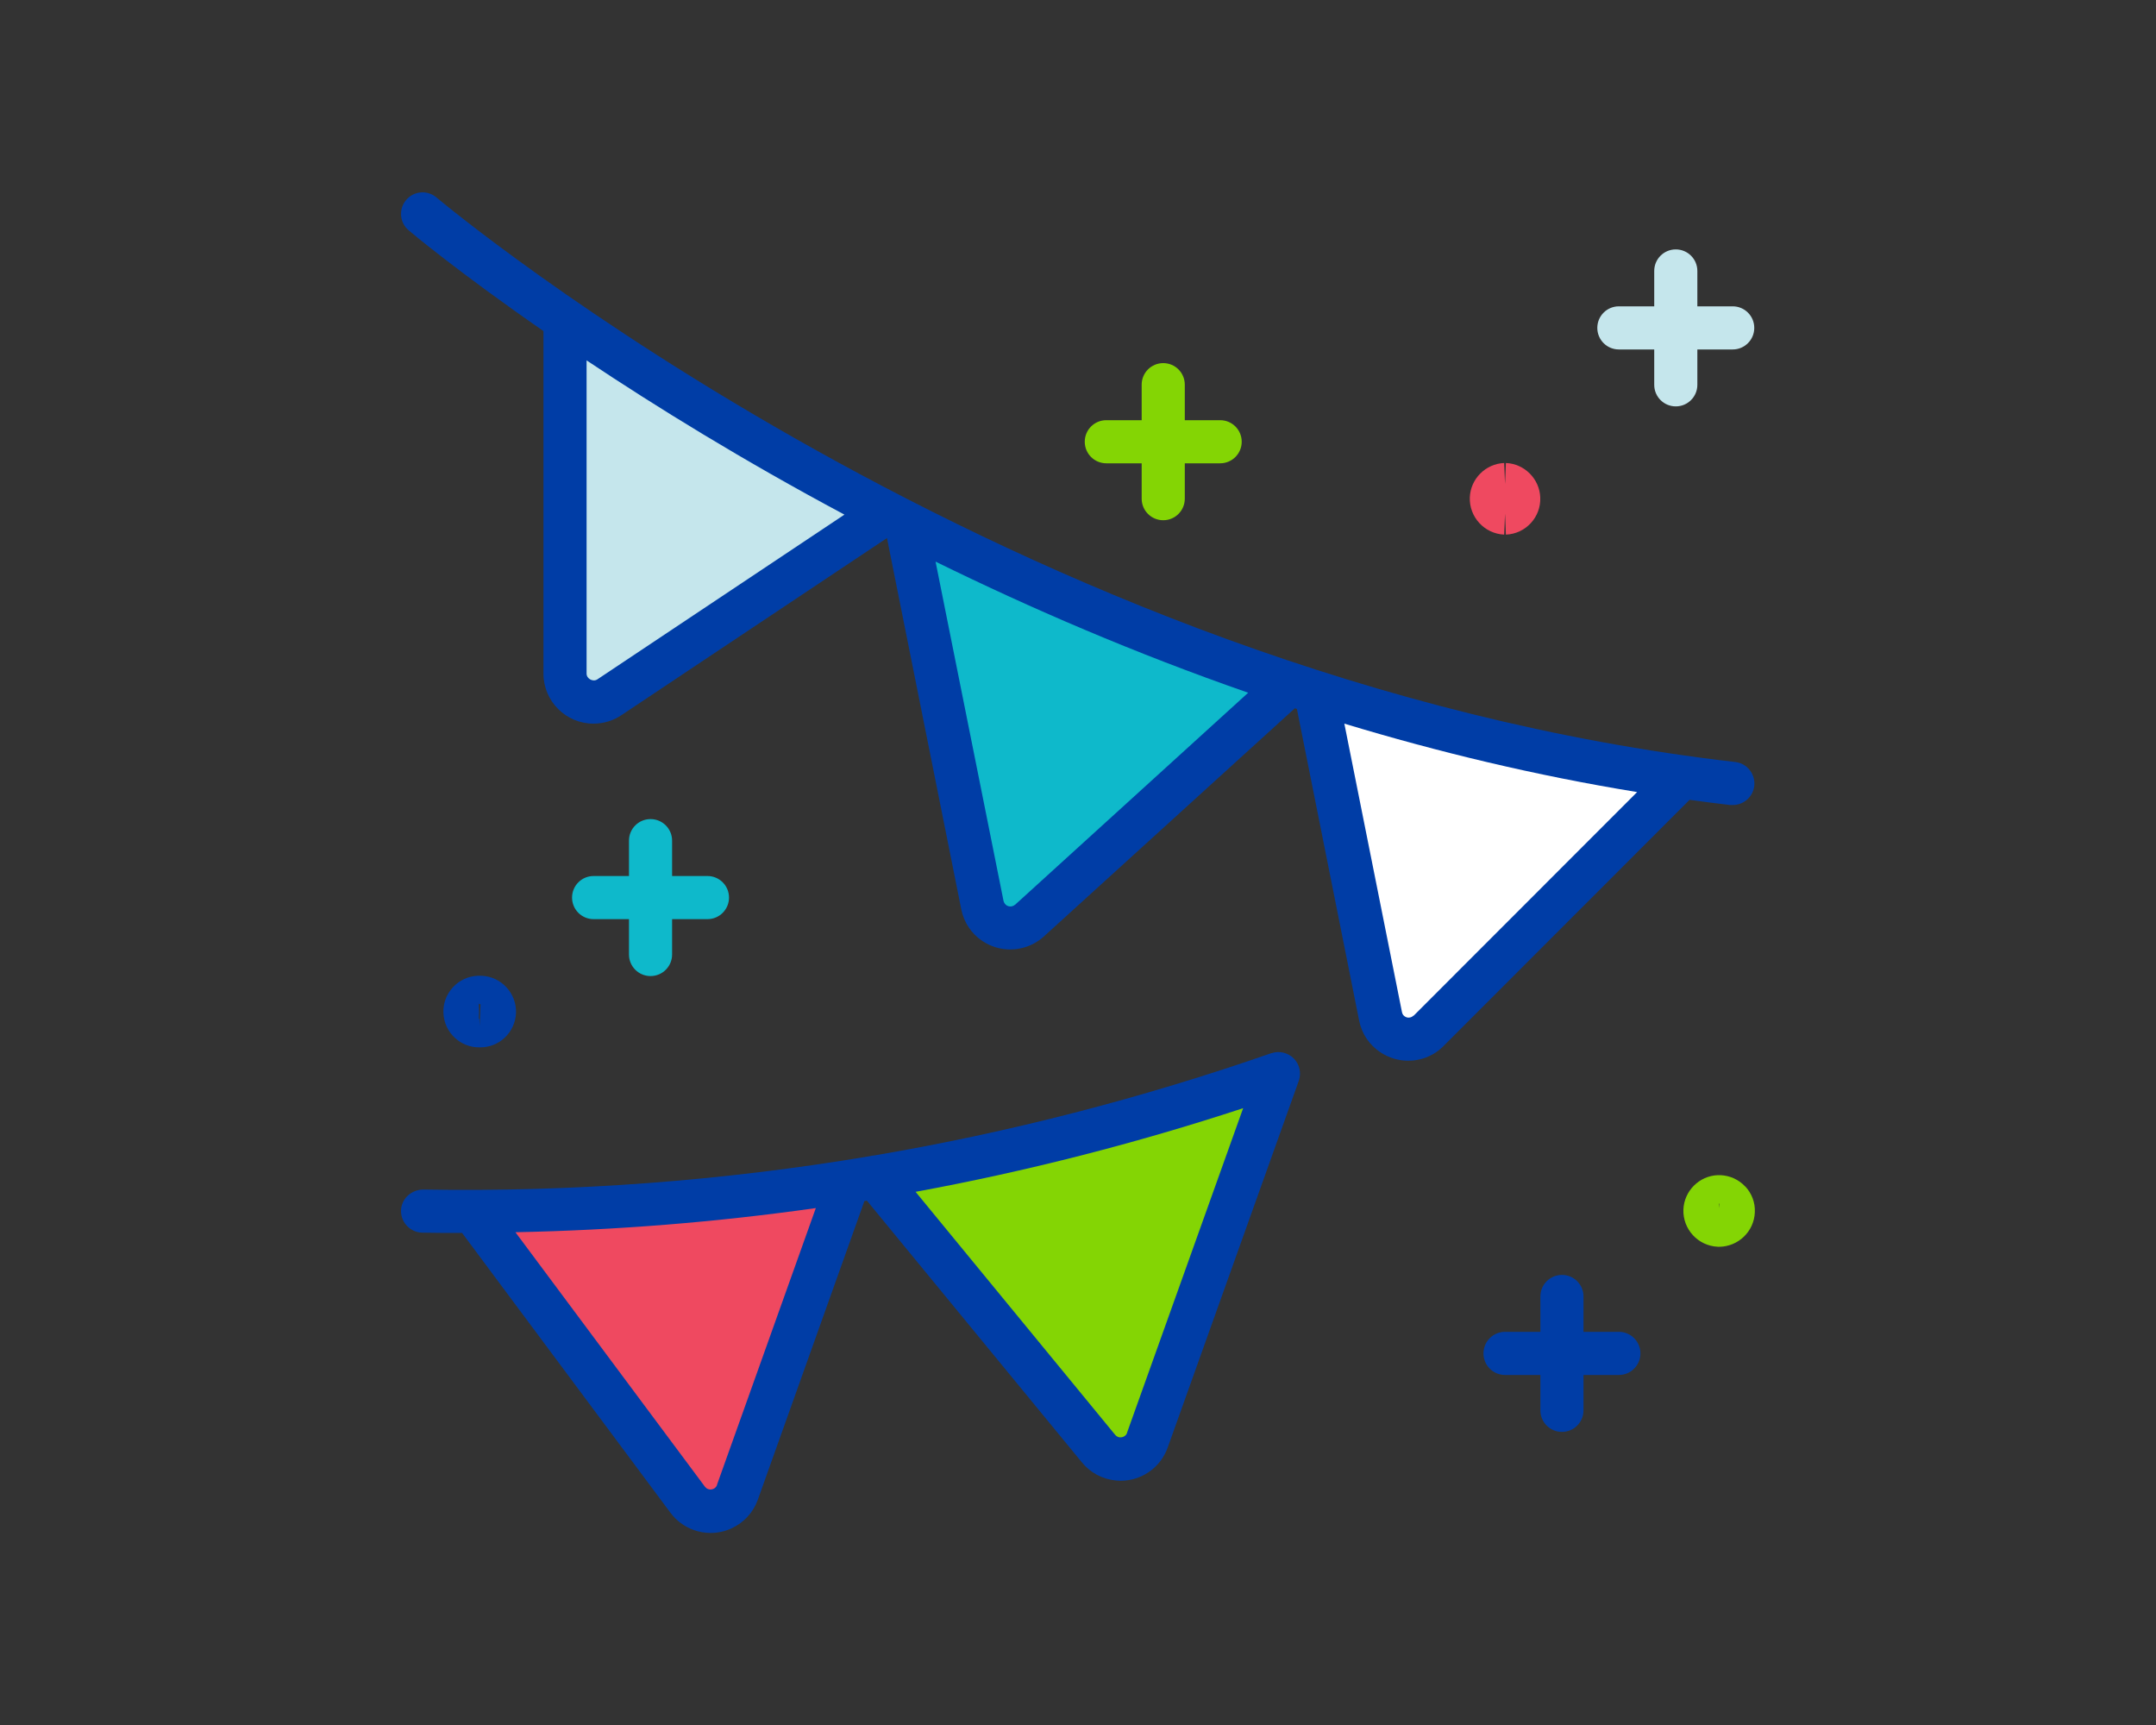 <svg viewBox="0 0 150 120" xmlns="http://www.w3.org/2000/svg"><rect x="0" y="0" width="150" height="120" fill="#333333" stroke="none"/><path d="m112.63 24.31h2.46v2.46c0 .83.67 1.5 1.5 1.5s1.5-.67 1.5-1.5v-2.46h2.46c.83 0 1.5-.67 1.5-1.5s-.67-1.5-1.5-1.5h-2.46v-2.46c0-.83-.67-1.5-1.5-1.5s-1.5.67-1.5 1.5v2.46h-2.46c-.83 0-1.5.67-1.5 1.5s.67 1.5 1.5 1.5z" fill="#c5e6ec"/><path d="m45.26 56.98c-.83 0-1.5.67-1.5 1.5v2.46h-2.46c-.83 0-1.5.67-1.5 1.5s.67 1.5 1.5 1.5h2.46v2.46c0 .83.67 1.5 1.5 1.5s1.5-.67 1.5-1.5v-2.46h2.46c.83 0 1.5-.67 1.5-1.5s-.67-1.5-1.5-1.5h-2.46v-2.46c0-.83-.67-1.5-1.5-1.5z" fill="#0eb9cb"/><path d="m112.63 92.65h-2.46v-2.46c0-.83-.67-1.5-1.5-1.5s-1.5.67-1.5 1.5v2.46h-2.46c-.83 0-1.5.67-1.5 1.5s.67 1.5 1.5 1.5h2.46v2.46c0 .83.67 1.5 1.5 1.5s1.5-.67 1.5-1.5v-2.46h2.46c.83 0 1.5-.67 1.5-1.5s-.67-1.5-1.5-1.5z" fill="#003da6"/><path d="m76.97 32.23h2.46v2.46c0 .83.67 1.5 1.5 1.5s1.5-.67 1.5-1.5v-2.46h2.46c.83 0 1.5-.67 1.5-1.5s-.67-1.5-1.5-1.5h-2.46v-2.47c0-.83-.67-1.5-1.5-1.5s-1.5.67-1.5 1.5v2.47h-2.46c-.83 0-1.5.67-1.5 1.5s.67 1.5 1.5 1.5z" fill="#84d504"/><g fill="#003da6"><path d="m120.39 56h.17c.75 0 1.4-.56 1.49-1.33.09-.82-.5-1.57-1.32-1.66-50.45-5.81-89.96-38.94-90.36-39.27-.63-.54-1.58-.46-2.11.17-.54.63-.46 1.58.17 2.11.11.1 3.46 2.91 9.38 7.01v23.83c0 1.92 1.56 3.48 3.48 3.48.69 0 1.36-.2 1.93-.58l18.49-12.33 5.17 25.83c.18.91.71 1.7 1.48 2.21.58.38 1.24.58 1.92.58.23 0 .46-.02.69-.07.61-.12 1.19-.41 1.65-.83l17.47-15.88s.09.03.14.05l4.33 21.68c.18.91.71 1.7 1.49 2.21.58.38 1.24.58 1.92.58.23 0 .46-.02.69-.07.67-.13 1.29-.46 1.77-.95l17.12-17.13c.93.13 1.87.25 2.81.36z"/><path d="m88.46 73.26c-9.05 3.15-18.28 5.53-27.64 7.12-.1 0-.2.02-.3.05-10.23 1.72-20.63 2.5-31.09 2.32-.83.02-1.51.65-1.53 1.47-.01.83.65 1.51 1.47 1.53.93.02 1.85.02 2.78.02l14.5 19.47c.41.55.97.96 1.6 1.19.39.14.79.21 1.19.21.5 0 1.01-.11 1.48-.33.84-.4 1.48-1.09 1.8-1.97l7.42-20.79c.06 0 .11-.02.17-.03l14.97 18.22c.59.72 1.43 1.16 2.35 1.25.12.01.23.02.34.02.8 0 1.58-.28 2.2-.79.49-.4.85-.92 1.07-1.52l9.12-25.51c.19-.54.06-1.15-.35-1.56s-1.02-.55-1.56-.36z"/><path d="m33.37 72.86s.03 0 .04 0c.63 0 1.23-.23 1.69-.66.49-.45.77-1.07.8-1.73.05-1.37-1.02-2.53-2.39-2.59h-.21s-.06 0-.06 0c-.67.03-1.28.31-1.73.8s-.69 1.12-.66 1.79.31 1.28.8 1.73c.46.43 1.06.66 1.69.66h.04zm-.02-3v-.17s.01.17.01.17h.07l-.06 1.5-.02-.49s-.02 0-.04 0l.02-.49-.02-.53h.04z"/></g><path d="m104.65 37.19.06-1.46.06 1.46c1.37-.05 2.45-1.21 2.39-2.59-.05-1.29-1.1-2.34-2.39-2.39l-.06 1.46-.06-1.46c-1.29.05-2.34 1.1-2.39 2.39-.05 1.37 1.02 2.53 2.39 2.59z" fill="#ef4960"/><path d="m121.43 82.55c-.45-.49-1.07-.77-1.73-.8h-.19c-1.29.05-2.34 1.1-2.39 2.39-.05 1.37 1.02 2.53 2.39 2.59s.06 0 .09 0c1.33 0 2.44-1.06 2.49-2.4.03-.67-.21-1.3-.66-1.79zm-1.83 1.6-.02-.42s.02 0 .03 0l-.02.42z" fill="#84d504"/><path d="m49.89 103.3c-.06.16-.18.24-.25.27s-.21.08-.37.02c-.09-.03-.16-.09-.22-.16l-13.19-17.71c7.02-.14 13.99-.7 20.9-1.68l-6.88 19.26z" fill="#ef4960"/><path d="m78.42 99.67c-.03.08-.08.16-.15.21-.13.11-.28.11-.35.11s-.22-.04-.33-.17l-13.89-16.91c7.7-1.42 15.3-3.36 22.79-5.82l-8.08 22.58z" fill="#84d504"/><path d="m41.56 47.26c-.3.2-.75-.04-.75-.4v-21.79c4.8 3.2 10.86 6.95 17.94 10.73z" fill="#c5e6ec"/><path d="m70.62 62.93c-.06.06-.14.1-.23.12-.17.03-.3-.03-.36-.07s-.17-.14-.21-.3l-4.73-23.61c6.6 3.24 13.9 6.39 21.75 9.12l-16.23 14.76z" fill="#0eb9cb"/><path d="m98.34 70.65c-.07.07-.15.11-.24.13-.17.04-.3-.03-.36-.07-.08-.05-.17-.14-.2-.3l-4.01-20.07c6.5 1.97 13.31 3.61 20.37 4.76l-15.55 15.56z" fill="#fff"/></svg>